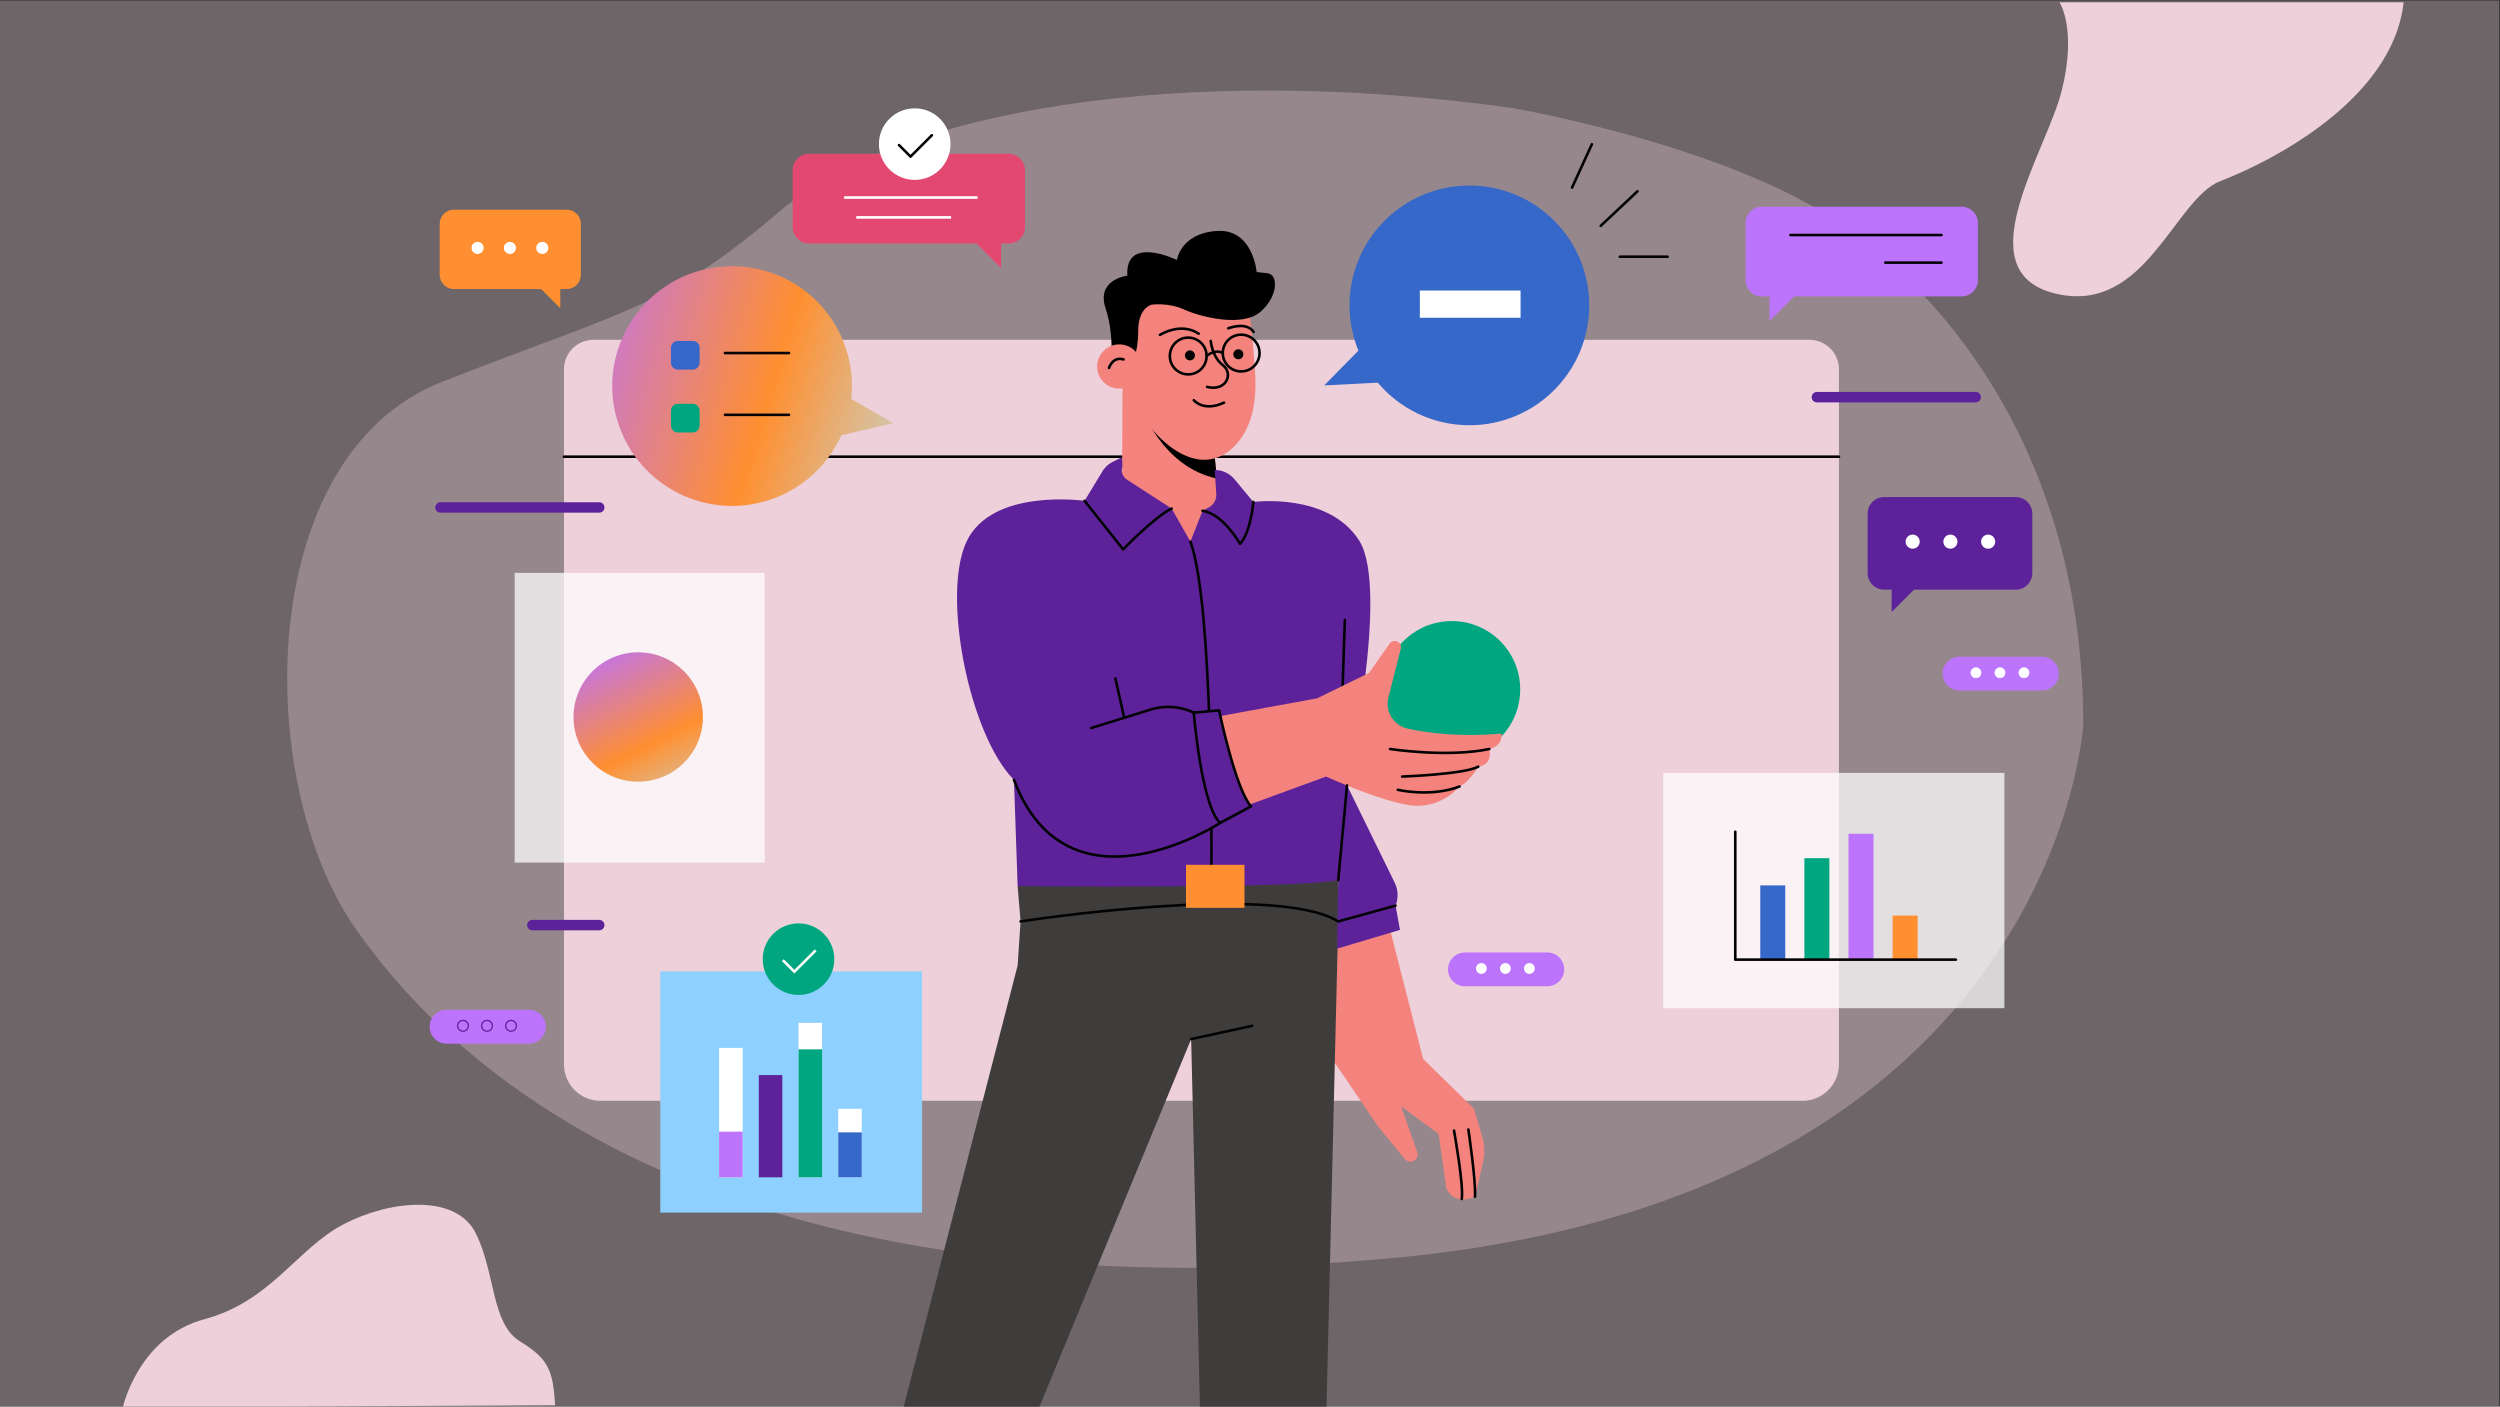 <?xml version="1.0" encoding="UTF-8" standalone="no"?>
<!-- Created with Inkscape (http://www.inkscape.org/) -->

<svg
   version="1.1"
   id="svg2"
   xml:space="preserve"
   width="2559.393"
   height="1440"
   viewBox="0 0 2559.393 1440"
   sodipodi:docname="fa5a383987f44e029c13b090df936675.ai"
   xmlns:inkscape="http://www.inkscape.org/namespaces/inkscape"
   xmlns:sodipodi="http://sodipodi.sourceforge.net/DTD/sodipodi-0.dtd"
   xmlns="http://www.w3.org/2000/svg"
   xmlns:svg="http://www.w3.org/2000/svg"><rect x="0" y="0" width="2559.393" height="1440" fill="#333333" stroke="none"/><defs
     id="defs6"><clipPath
       clipPathUnits="userSpaceOnUse"
       id="clipPath16"><path
         d="M 0,1080 H 1920 V 0 H 0 Z"
         id="path14" /></clipPath><clipPath
       clipPathUnits="userSpaceOnUse"
       id="clipPath24"><path
         d="M 0.455,1080.11 H 1920.45 V 0.114 H 0.455 Z"
         id="path22" /></clipPath><clipPath
       clipPathUnits="userSpaceOnUse"
       id="clipPath38"><path
         d="M 221.03,1010.72 H 1600.42 V 106.584 H 221.03 Z"
         id="path36" /></clipPath><clipPath
       clipPathUnits="userSpaceOnUse"
       id="clipPath78"><path
         d="m 1277.82,486.678 h 262.02 V 305.973 h -262.02 z"
         id="path76" /></clipPath><clipPath
       clipPathUnits="userSpaceOnUse"
       id="clipPath92"><path
         d="M 395.75,640.278 H 587.749 V 417.784 H 395.75 Z"
         id="path90" /></clipPath><linearGradient
       x1="0"
       y1="0"
       x2="1"
       y2="0"
       gradientUnits="userSpaceOnUse"
       gradientTransform="matrix(-298.164,91.482,91.482,298.164,719.686,735.613)"
       spreadMethod="pad"
       id="linearGradient192"><stop
         style="stop-opacity:1;stop-color:#c3dad7"
         offset="0"
         id="stop186" /><stop
         style="stop-opacity:1;stop-color:#ff8f30"
         offset="0.432"
         id="stop188" /><stop
         style="stop-opacity:1;stop-color:#bb71fd"
         offset="1"
         id="stop190" /></linearGradient><clipPath
       clipPathUnits="userSpaceOnUse"
       id="clipPath202"><path
         d="M 0,1080 H 1920 V 0 H 0 Z"
         id="path200" /></clipPath><linearGradient
       x1="0"
       y1="0"
       x2="1"
       y2="0"
       gradientUnits="userSpaceOnUse"
       gradientTransform="matrix(-71.153,138.917,138.917,71.153,531.897,449.008)"
       spreadMethod="pad"
       id="linearGradient274"><stop
         style="stop-opacity:1;stop-color:#c3dad7"
         offset="0"
         id="stop268" /><stop
         style="stop-opacity:1;stop-color:#ff8f30"
         offset="0.432"
         id="stop270" /><stop
         style="stop-opacity:1;stop-color:#bb71fd"
         offset="1"
         id="stop272" /></linearGradient><clipPath
       clipPathUnits="userSpaceOnUse"
       id="clipPath284"><path
         d="M 0,1080 H 1920 V 0 H 0 Z"
         id="path282" /></clipPath></defs><sodipodi:namedview
     id="namedview4"
     pagecolor="#ffffff"
     bordercolor="#666666"
     borderopacity="1.0"
     inkscape:pageshadow="2"
     inkscape:pageopacity="0.0"
     inkscape:pagecheckerboard="0" /><g
     id="g8"
     inkscape:groupmode="layer"
     inkscape:label="fa5a383987f44e029c13b090df936675"
     transform="matrix(1.333,0,0,-1.333,-0.607,1440)"><g
       id="g10"><g
         id="g12"
         clip-path="url(#clipPath16)"><g
           id="g18"><g
             id="g20" /><g
             id="g30"><g
               clip-path="url(#clipPath24)"
               opacity="0.32"
               id="g28"><path
                 d="m 1920.455,0.114 h -1920 v 1080 h 1920 z"
                 style="fill:#edd0d9;fill-opacity:1;fill-rule:nonzero;stroke:none"
                 id="path26" /></g></g></g><g
           id="g32"><g
             id="g34" /><g
             id="g46"><g
               clip-path="url(#clipPath38)"
               opacity="0.32"
               id="g44"><g
                 transform="translate(1435.151,891.504)"
                 id="g42"><path
                   d="m 0,0 c 0,0 165.268,-111.332 165.268,-367.961 0,0 -20.95,-362.3 -530.719,-409.474 -509.77,-47.175 -716.937,139.636 -796.079,252.855 -79.142,113.219 -78.041,363.459 66.277,420.069 144.318,56.609 172.251,56.609 260.704,132.088 88.453,75.479 306.158,113.946 562.206,78.094 0,0 195.528,-33.966 272.343,-105.671"
                   style="fill:#edd0d9;fill-opacity:1;fill-rule:nonzero;stroke:none"
                   id="path40" /></g></g></g></g><g
           id="g48"
           transform="translate(1384.751,234.82)"><path
             d="m 0,0 h -923.133 c -15.482,0 -28.033,12.55 -28.033,28.032 v 533.812 c 0,12.496 10.13,22.625 22.626,22.625 H 5.407 c 12.495,0 22.625,-10.129 22.625,-22.625 V 28.032 C 28.032,12.55 15.482,0 0,0"
             style="fill:#edd0d9;fill-opacity:1;fill-rule:nonzero;stroke:none"
             id="path50" /></g><g
           id="g52"
           transform="translate(1065.49,376.279)"><path
             d="m 0,0 27.953,-109.27 38.964,-38.118 6.323,-21.268 c 1.963,-6.602 2.175,-13.6 0.615,-20.309 l -6.09,-26.188 c 0,0 -16.094,-7.623 -22.024,6.777 l -5.929,41.506 -28.8,21.176 12.388,-34.978 c 1.086,-3.067 -0.664,-6.41 -3.802,-7.266 -2.131,-0.581 -4.405,0.145 -5.803,1.855 l -20.571,25.142 -43.2,63.529 -5.083,83.859 z"
             style="fill:#f3837c;fill-opacity:1;fill-rule:nonzero;stroke:none"
             id="path54" /></g><g
           id="g56"
           transform="translate(1167.984,550.772)"><path
             d="m 0,0 c 0,29.005 -23.513,52.518 -52.518,52.518 -29.004,0 -52.517,-23.513 -52.517,-52.518 0,-29.005 23.513,-52.518 52.517,-52.518 C -23.513,-52.518 0,-29.005 0,0"
             style="fill:#00a67f;fill-opacity:1;fill-rule:nonzero;stroke:none"
             id="path58" /></g><g
           id="g60"
           transform="translate(1412.783,729.501)"><path
             d="M 0,0 H -979.198"
             style="fill:none;stroke:#020202;stroke-width:2;stroke-linecap:round;stroke-linejoin:round;stroke-miterlimit:10;stroke-dasharray:none;stroke-opacity:1"
             id="path62" /></g><g
           id="g64"
           transform="translate(938.991,674.157)"><path
             d="m 0,0 -25.97,-32.75 -50.83,47.44 0.35,97.07 66.29,-11.24 1.99,-19.66 4.27,-42.27 z"
             style="fill:#f3837c;fill-opacity:1;fill-rule:nonzero;stroke:none"
             id="path66" /></g><g
           id="g68"
           transform="translate(935.091,712.747)"><path
             d="M 0,0 C -42.48,8.94 -58.21,55.15 -58.21,55.15 L -4.27,42.27 Z"
             style="fill:#000000;fill-opacity:1;fill-rule:nonzero;stroke:none"
             id="path70" /></g><g
           id="g72"><g
             id="g74" /><g
             id="g84"><g
               clip-path="url(#clipPath78)"
               opacity="0.73"
               id="g82"><path
                 d="m 1539.842,305.973 h -262.023 v 180.706 h 262.023 z"
                 style="fill:#ffffff;fill-opacity:1;fill-rule:nonzero;stroke:none"
                 id="path80" /></g></g></g><g
           id="g86"><g
             id="g88" /><g
             id="g98"><g
               clip-path="url(#clipPath92)"
               opacity="0.73"
               id="g96"><path
                 d="m 587.749,417.784 h -192 v 222.494 h 192 z"
                 style="fill:#ffffff;fill-opacity:1;fill-rule:nonzero;stroke:none"
                 id="path94" /></g></g></g><path
           d="M 708.596,148.985 H 507.561 v 185.223 h 201.035 z"
           style="fill:#8ed0ff;fill-opacity:1;fill-rule:nonzero;stroke:none"
           id="path100" /><g
           id="g102"
           transform="translate(1568.642,549.925)"><path
             d="m 0,0 h -63.247 c -7.173,0 -12.988,5.815 -12.988,12.988 v 0 c 0,7.173 5.815,12.988 12.988,12.988 H 0 c 7.173,0 12.988,-5.815 12.988,-12.988 v 0 C 12.988,5.815 7.173,0 0,0"
             style="fill:#bd74fd;fill-opacity:1;fill-rule:nonzero;stroke:none"
             id="path104" /></g><g
           id="g106"
           transform="translate(1522.148,563.608)"><path
             d="m 0,0 c 0,2.287 -1.854,4.141 -4.141,4.141 -2.287,0 -4.141,-1.854 -4.141,-4.141 0,-2.287 1.854,-4.141 4.141,-4.141 C -1.854,-4.141 0,-2.287 0,0"
             style="fill:#ffffff;fill-opacity:1;fill-rule:nonzero;stroke:none"
             id="path108" /></g><g
           id="g110"
           transform="translate(1540.595,563.608)"><path
             d="m 0,0 c 0,2.287 -1.854,4.141 -4.141,4.141 -2.287,0 -4.141,-1.854 -4.141,-4.141 0,-2.287 1.854,-4.141 4.141,-4.141 C -1.854,-4.141 0,-2.287 0,0"
             style="fill:#ffffff;fill-opacity:1;fill-rule:nonzero;stroke:none"
             id="path112" /></g><g
           id="g114"
           transform="translate(1559.042,563.608)"><path
             d="m 0,0 c 0,2.287 -1.854,4.141 -4.141,4.141 -2.287,0 -4.141,-1.854 -4.141,-4.141 0,-2.287 1.854,-4.141 4.141,-4.141 C -1.854,-4.141 0,-2.287 0,0"
             style="fill:#ffffff;fill-opacity:1;fill-rule:nonzero;stroke:none"
             id="path116" /></g><g
           id="g118"
           transform="translate(1188.784,322.784)"><path
             d="m 0,0 h -63.247 c -7.173,0 -12.988,5.815 -12.988,12.988 0,7.173 5.815,12.988 12.988,12.988 H 0 c 7.173,0 12.988,-5.815 12.988,-12.988 C 12.988,5.815 7.173,0 0,0"
             style="fill:#bd74fd;fill-opacity:1;fill-rule:nonzero;stroke:none"
             id="path120" /></g><g
           id="g122"
           transform="translate(1142.289,336.467)"><path
             d="m 0,0 c 0,2.287 -1.854,4.141 -4.141,4.141 -2.287,0 -4.141,-1.854 -4.141,-4.141 0,-2.287 1.854,-4.141 4.141,-4.141 C -1.854,-4.141 0,-2.287 0,0"
             style="fill:#ffffff;fill-opacity:1;fill-rule:nonzero;stroke:none"
             id="path124" /></g><g
           id="g126"
           transform="translate(1160.736,336.467)"><path
             d="m 0,0 c 0,2.287 -1.854,4.141 -4.141,4.141 -2.287,0 -4.141,-1.854 -4.141,-4.141 0,-2.287 1.854,-4.141 4.141,-4.141 C -1.854,-4.141 0,-2.287 0,0"
             style="fill:#ffffff;fill-opacity:1;fill-rule:nonzero;stroke:none"
             id="path128" /></g><g
           id="g130"
           transform="translate(1179.184,336.467)"><path
             d="m 0,0 c 0,2.287 -1.854,4.141 -4.141,4.141 -2.287,0 -4.141,-1.854 -4.141,-4.141 0,-2.287 1.854,-4.141 4.141,-4.141 C -1.854,-4.141 0,-2.287 0,0"
             style="fill:#ffffff;fill-opacity:1;fill-rule:nonzero;stroke:none"
             id="path132" /></g><g
           id="g134"
           transform="translate(406.667,278.738)"><path
             d="m 0,0 h -63.247 c -7.173,0 -12.988,5.815 -12.988,12.988 v 0 c 0,7.173 5.815,12.988 12.988,12.988 H 0 c 7.173,0 12.988,-5.815 12.988,-12.988 v 0 C 12.988,5.815 7.173,0 0,0"
             style="fill:#bd74fd;fill-opacity:1;fill-rule:nonzero;stroke:none"
             id="path136" /></g><g
           id="g138"
           transform="translate(360.173,292.42)"><path
             d="m 0,0 c 0,2.287 -1.854,4.141 -4.141,4.141 -2.287,0 -4.141,-1.854 -4.141,-4.141 0,-2.287 1.854,-4.141 4.141,-4.141 C -1.854,-4.141 0,-2.287 0,0 Z"
             style="fill:none;stroke:#5d229a;stroke-width:1;stroke-linecap:butt;stroke-linejoin:miter;stroke-miterlimit:10;stroke-dasharray:none;stroke-opacity:1"
             id="path140" /></g><g
           id="g142"
           transform="translate(378.62,292.42)"><path
             d="m 0,0 c 0,2.287 -1.854,4.141 -4.141,4.141 -2.287,0 -4.141,-1.854 -4.141,-4.141 0,-2.287 1.854,-4.141 4.141,-4.141 C -1.854,-4.141 0,-2.287 0,0 Z"
             style="fill:none;stroke:#5d229a;stroke-width:1;stroke-linecap:butt;stroke-linejoin:miter;stroke-miterlimit:10;stroke-dasharray:none;stroke-opacity:1"
             id="path144" /></g><g
           id="g146"
           transform="translate(397.067,292.42)"><path
             d="m 0,0 c 0,2.287 -1.854,4.141 -4.141,4.141 -2.287,0 -4.141,-1.854 -4.141,-4.141 0,-2.287 1.854,-4.141 4.141,-4.141 C -1.854,-4.141 0,-2.287 0,0 Z"
             style="fill:none;stroke:#5d229a;stroke-width:1;stroke-linecap:butt;stroke-linejoin:miter;stroke-miterlimit:10;stroke-dasharray:none;stroke-opacity:1"
             id="path148" /></g><g
           id="g150"
           transform="translate(641.208,343.62)"><path
             d="M 0,0 C 0,15.178 -12.304,27.482 -27.482,27.482 -42.66,27.482 -54.965,15.178 -54.965,0 c 0,-15.178 12.305,-27.482 27.483,-27.482 C -12.304,-27.482 0,-15.178 0,0"
             style="fill:#00a67f;fill-opacity:1;fill-rule:nonzero;stroke:none"
             id="path152" /></g><g
           id="g154"
           transform="translate(601.679,342.867)"><path
             d="M 0,0 8.847,-8.847 25.224,7.529"
             style="fill:none;stroke:#ffffff;stroke-width:2;stroke-linecap:butt;stroke-linejoin:miter;stroke-miterlimit:10;stroke-dasharray:none;stroke-opacity:1"
             id="path156" /></g><g
           id="g158"
           transform="translate(338.715,690.537)"><path
             d="M 0,0 H 121.976"
             style="fill:none;stroke:#5d229a;stroke-width:8;stroke-linecap:round;stroke-linejoin:round;stroke-miterlimit:10;stroke-dasharray:none;stroke-opacity:1"
             id="path160" /></g><g
           id="g162"
           transform="translate(409.303,369.784)"><path
             d="M 0,0 H 51.388"
             style="fill:none;stroke:#5d229a;stroke-width:8;stroke-linecap:round;stroke-linejoin:round;stroke-miterlimit:10;stroke-dasharray:none;stroke-opacity:1"
             id="path164" /></g><g
           id="g166"
           transform="translate(1395.842,775.242)"><path
             d="M 0,0 H 121.976"
             style="fill:none;stroke:#5d229a;stroke-width:8;stroke-linecap:round;stroke-linejoin:round;stroke-miterlimit:10;stroke-dasharray:none;stroke-opacity:1"
             id="path168" /></g><g
           id="g170"
           transform="translate(1128.96,937.784)"><path
             d="m 0,0 c -50.836,0 -92.047,-41.211 -92.047,-92.047 0,-12.301 2.419,-24.035 6.797,-34.761 l -26.22,-26.698 41.11,2.119 c 16.884,-20 42.136,-32.707 70.36,-32.707 50.836,0 92.047,41.211 92.047,92.047 C 92.047,-41.211 50.836,0 0,0"
             style="fill:#3568c9;fill-opacity:1;fill-rule:nonzero;stroke:none"
             id="path172" /></g></g></g><g
       id="g174"><g
         id="g176"><g
           id="g182"><g
             id="g184"><path
               d="m 537.44,872.286 c -48.883,-13.957 -77.196,-64.899 -63.239,-113.78 v 0 c 13.957,-48.884 64.898,-77.196 113.781,-63.24 v 0 c 27.139,7.749 47.932,26.9 58.677,50.767 v 0 l 40.112,9.25 -32.543,18.473 c 1.265,11.516 0.37,23.463 -3.007,35.292 v 0 c -11.546,40.438 -48.401,66.8 -88.465,66.799 v 0 c -8.365,-10e-4 -16.873,-1.15 -25.316,-3.561"
               style="fill:url(#linearGradient192);stroke:none"
               id="path194" /></g></g></g></g><g
       id="g196"><g
         id="g198"
         clip-path="url(#clipPath202)"><path
           d="m 1168.266,836.231 h -77.365 v 20.894 h 77.365 z"
           style="fill:#ffffff;fill-opacity:1;fill-rule:nonzero;stroke:none"
           id="path204" /><g
           id="g206"
           transform="translate(1207.795,936.183)"><path
             d="M 0,0 15.247,33.318"
             style="fill:none;stroke:#020202;stroke-width:2;stroke-linecap:round;stroke-linejoin:round;stroke-miterlimit:10;stroke-dasharray:none;stroke-opacity:1"
             id="path208" /></g><g
           id="g210"
           transform="translate(1229.819,906.819)"><path
             d="M 0,0 28.235,26.541"
             style="fill:none;stroke:#020202;stroke-width:2;stroke-linecap:round;stroke-linejoin:round;stroke-miterlimit:10;stroke-dasharray:none;stroke-opacity:1"
             id="path212" /></g><g
           id="g214"
           transform="translate(1244.501,883.101)"><path
             d="M 0,0 H 36.706"
             style="fill:none;stroke:#020202;stroke-width:2;stroke-linecap:round;stroke-linejoin:round;stroke-miterlimit:10;stroke-dasharray:none;stroke-opacity:1"
             id="path216" /></g><g
           id="g218"
           transform="translate(1506.965,921.501)"><path
             d="m 0,0 h -153.352 c -6.929,0 -12.547,-5.618 -12.547,-12.548 v -43.799 c 0,-6.929 5.618,-12.547 12.547,-12.547 h 5.806 v -18.918 l 18.917,18.918 H 0 c 6.93,0 12.547,5.618 12.547,12.547 v 43.799 C 12.547,-5.618 6.93,0 0,0"
             style="fill:#bd74fd;fill-opacity:1;fill-rule:nonzero;stroke:none"
             id="path220" /></g><g
           id="g222"
           transform="translate(621.755,962.16)"><path
             d="m 0,0 h 153.352 c 6.929,0 12.547,-5.618 12.547,-12.548 v -43.799 c 0,-6.929 -5.618,-12.547 -12.547,-12.547 h -5.806 v -18.918 l -18.917,18.918 H 0 c -6.93,0 -12.547,5.618 -12.547,12.547 v 43.799 C -12.547,-5.618 -6.93,0 0,0"
             style="fill:#e34970;fill-opacity:1;fill-rule:nonzero;stroke:none"
             id="path224" /></g><g
           id="g226"
           transform="translate(648.737,928.56)"><path
             d="M 0,0 H 102.494"
             style="fill:none;stroke:#ffffff;stroke-width:2;stroke-linecap:butt;stroke-linejoin:miter;stroke-miterlimit:10;stroke-dasharray:none;stroke-opacity:1"
             id="path228" /></g><g
           id="g230"
           transform="translate(658.055,913.313)"><path
             d="M 0,0 H 72.847"
             style="fill:none;stroke:#ffffff;stroke-width:2;stroke-linecap:butt;stroke-linejoin:miter;stroke-miterlimit:10;stroke-dasharray:none;stroke-opacity:1"
             id="path232" /></g><path
           d="m 1371.56,343.243 h -19.2 v 57.035 h 19.2 z"
           style="fill:#3568c9;fill-opacity:1;fill-rule:nonzero;stroke:none"
           id="path234" /><path
           d="m 1405.442,343.243 h -19.2 v 77.927 h 19.2 z"
           style="fill:#00a67f;fill-opacity:1;fill-rule:nonzero;stroke:none"
           id="path236" /><path
           d="m 1439.324,343.243 h -19.2 v 96.688 h 19.2 z"
           style="fill:#bd74fd;fill-opacity:1;fill-rule:nonzero;stroke:none"
           id="path238" /><path
           d="m 1473.206,343.243 h -19.2 v 33.849 h 19.2 z"
           style="fill:#ff8f30;fill-opacity:1;fill-rule:nonzero;stroke:none"
           id="path240" /><path
           d="m 570.808,176.091 h -18.071 v 99.388 h 18.071 z"
           style="fill:#ffffff;fill-opacity:1;fill-rule:nonzero;stroke:none"
           id="path242" /><path
           d="m 570.808,176.091 h -18.071 v 35.073 h 18.071 z"
           style="fill:#bd74fd;fill-opacity:1;fill-rule:nonzero;stroke:none"
           id="path244" /><path
           d="m 601.302,176.091 h -18.071 v 78.507 h 18.071 z"
           style="fill:#5d229a;fill-opacity:1;fill-rule:nonzero;stroke:none"
           id="path246" /><path
           d="m 631.796,176.091 h -18.071 v 118.603 h 18.071 z"
           style="fill:#ffffff;fill-opacity:1;fill-rule:nonzero;stroke:none"
           id="path248" /><path
           d="m 631.796,176.091 h -18.071 v 98.27 h 18.071 z"
           style="fill:#00a67f;fill-opacity:1;fill-rule:nonzero;stroke:none"
           id="path250" /><path
           d="m 662.29,176.091 h -18.071 v 52.604 h 18.071 z"
           style="fill:#ffffff;fill-opacity:1;fill-rule:nonzero;stroke:none"
           id="path252" /><path
           d="m 662.29,176.091 h -18.071 v 34.518 h 18.071 z"
           style="fill:#3568c9;fill-opacity:1;fill-rule:nonzero;stroke:none"
           id="path254" /></g></g><g
       id="g256"><g
         id="g258"><g
           id="g264"><g
             id="g266"><path
               d="m 440.926,529.596 c 0,-27.445 22.249,-49.694 49.695,-49.694 v 0 c 27.444,0 49.693,22.249 49.693,49.694 v 0 c 0,27.446 -22.249,49.693 -49.693,49.693 v 0 c -27.446,0 -49.695,-22.247 -49.695,-49.693"
               style="fill:url(#linearGradient274);stroke:none"
               id="path276" /></g></g></g></g><g
       id="g278"><g
         id="g280"
         clip-path="url(#clipPath284)"><g
           id="g286"
           transform="translate(435.619,919.242)"><path
             d="m 0,0 h -86.515 c -6.05,0 -10.954,-4.904 -10.954,-10.954 v -39.08 c 0,-6.049 4.904,-10.954 10.954,-10.954 H -19.54 L -4.857,-75.67 v 14.682 H 0 c 6.05,0 10.954,4.905 10.954,10.954 v 39.08 C 10.954,-4.904 6.05,0 0,0"
             style="fill:#ff8f30;fill-opacity:1;fill-rule:nonzero;stroke:none"
             id="path288" /></g><g
           id="g290"
           transform="translate(1447.586,698.537)"><path
             d="m 0,0 h 100.934 c 7.058,0 12.78,-5.722 12.78,-12.78 v -45.593 c 0,-7.058 -5.722,-12.779 -12.78,-12.779 H 22.797 l -17.13,-17.13 v 17.13 H 0 c -7.058,0 -12.78,5.721 -12.78,12.779 V -12.78 C -12.78,-5.722 -7.058,0 0,0"
             style="fill:#5d229a;fill-opacity:1;fill-rule:nonzero;stroke:none"
             id="path292" /></g><g
           id="g294"
           transform="translate(94.762,-0.662)"><path
             d="m 0,0 c 0,0 11.859,54.212 62.682,67.765 50.824,13.552 71.153,54.211 106.729,72.846 35.577,18.636 86.4,23.718 101.647,-6.776 15.247,-30.494 11.859,-69.459 33.883,-83.012 C 326.964,37.271 330.352,28.8 332.046,1.694 Z"
             style="fill:#edd0d9;fill-opacity:1;fill-rule:nonzero;stroke:none"
             id="path296" /></g><g
           id="g298"
           transform="translate(1582.195,1078.489)"><path
             d="m 0,0 c 0,0 13.553,-20.329 1.694,-67.765 -11.859,-47.435 -74.541,-138.917 -5.082,-155.858 69.458,-16.941 91.482,72.847 127.058,86.4 C 159.247,-123.67 255.811,-76.235 264.282,0 Z"
             style="fill:#edd0d9;fill-opacity:1;fill-rule:nonzero;stroke:none"
             id="path300" /></g><g
           id="g302"
           transform="translate(862.545,785.918)"><path
             d="m 0,0 c 0,0 23.779,-52.716 57.728,-58.373 7.115,-1.185 14.431,0.228 20.583,3.994 10.202,6.246 24.748,21.446 23.812,57.164 0,0 -2.785,54.775 -8.356,66.844 -5.179,11.223 -44.075,26.46 -77.87,4.654 C 10.926,71.076 7.214,66.248 5.412,60.613 1.669,48.907 -3.87,25.798 0,0"
             style="fill:#f3837c;fill-opacity:1;fill-rule:nonzero;stroke:none"
             id="path304" /></g><g
           id="g306"
           transform="translate(917.321,772.921)"><path
             d="M 0,0 C 0,0 7.427,-9.284 23.21,-1.857"
             style="fill:none;stroke:#020202;stroke-width:2;stroke-linecap:round;stroke-linejoin:round;stroke-miterlimit:10;stroke-dasharray:none;stroke-opacity:1"
             id="path308" /></g><g
           id="g310"
           transform="translate(930.318,818.412)"><path
             d="m 0,0 c 0,0 0.928,-12.069 9.284,-18.568 8.355,-6.499 2.785,-20.424 -12.069,-16.711"
             style="fill:none;stroke:#020202;stroke-width:2;stroke-linecap:round;stroke-linejoin:round;stroke-miterlimit:10;stroke-dasharray:none;stroke-opacity:1"
             id="path312" /></g><g
           id="g314"
           transform="translate(943.756,828.098)"><path
             d="M 0,0 C 0,0 13.926,5.57 19.496,-2.785"
             style="fill:none;stroke:#020202;stroke-width:2;stroke-linecap:round;stroke-linejoin:round;stroke-miterlimit:10;stroke-dasharray:none;stroke-opacity:1"
             id="path316" /></g><g
           id="g318"
           transform="translate(891.326,823.054)"><path
             d="M 0,0 C 0,0 15.783,10.212 29.708,0.928"
             style="fill:none;stroke:#020202;stroke-width:2;stroke-linecap:round;stroke-linejoin:round;stroke-miterlimit:10;stroke-dasharray:none;stroke-opacity:1"
             id="path320" /></g><g
           id="g322"
           transform="translate(865.17,799.705)"><path
             d="m 0,0 v 0 c 3.212,0.714 5.777,3.108 6.719,6.26 1.278,4.276 2.725,11.062 2.725,19.874 0,15.782 7.428,19.496 10.213,20.424 0,0 12.997,1.857 25.066,-3.713 12.069,-5.571 44.563,-13.926 58.489,-1.857 13.926,12.069 13.926,28.78 5.57,29.708 l -8.355,0.929 c 0,0 -2.786,33.422 -30.637,31.565 -27.852,-1.857 -30.637,-22.281 -30.637,-22.281 0,0 -39.921,19.496 -38.064,-12.069 0,0 -24.138,-2.786 -16.711,-25.067 4.17,-12.509 4.828,-25.604 4.603,-34.684 C -11.165,3.192 -5.758,-1.28 0,0"
             style="fill:#000000;fill-opacity:1;fill-rule:nonzero;stroke:none"
             id="path324" /></g><g
           id="g326"
           transform="translate(875.45,805.984)"><path
             d="m 0,0 c -3.964,8.499 -14.068,12.176 -22.567,8.212 -8.499,-3.964 -12.176,-14.068 -8.211,-22.567 3.964,-8.499 14.067,-12.176 22.566,-8.212 C 0.288,-18.603 3.964,-8.499 0,0"
             style="fill:#f3837c;fill-opacity:1;fill-rule:nonzero;stroke:none"
             id="path328" /></g><g
           id="g330"
           transform="translate(852.172,797.712)"><path
             d="M 0,0 C 0,0 2.867,9.091 11.18,6.506"
             style="fill:none;stroke:#020202;stroke-width:2;stroke-linecap:round;stroke-linejoin:round;stroke-miterlimit:10;stroke-dasharray:none;stroke-opacity:1"
             id="path332" /></g><g
           id="g334"
           transform="translate(955.372,807.995)"><path
             d="M 0,0 C 0.099,2.124 -1.543,3.925 -3.666,4.024 -5.79,4.123 -7.592,2.481 -7.69,0.358 -7.789,-1.766 -6.148,-3.568 -4.024,-3.666 -1.9,-3.765 -0.099,-2.124 0,0"
             style="fill:#020202;fill-opacity:1;fill-rule:nonzero;stroke:none"
             id="path336" /></g><g
           id="g338"
           transform="translate(918.173,807.144)"><path
             d="M 0,0 C 0.099,2.124 -1.543,3.925 -3.666,4.024 -5.79,4.123 -7.592,2.482 -7.69,0.358 -7.789,-1.766 -6.148,-3.568 -4.024,-3.666 -1.9,-3.765 -0.099,-2.124 0,0"
             style="fill:#020202;fill-opacity:1;fill-rule:nonzero;stroke:none"
             id="path340" /></g><g
           id="g342"
           transform="translate(784.267,372.608)"><path
             d="M 0,0 -2.259,-33.882 -90.353,-374.964 H 13.553 l 117.458,284.611 6.777,-284.611 h 97.129 L 243.952,0 v 31.623 c 0,0 -90.352,27.106 -246.211,-4.517 z"
             style="fill:#3f3d3c;fill-opacity:1;fill-rule:nonzero;stroke:none"
             id="path344" /></g><g
           id="g346"
           transform="translate(962.149,292.42)"><path
             d="M 0,0 -46.871,-10.165"
             style="fill:none;stroke:#020202;stroke-width:2;stroke-linecap:round;stroke-linejoin:round;stroke-miterlimit:10;stroke-dasharray:none;stroke-opacity:1"
             id="path348" /></g><g
           id="g350"
           transform="translate(784.267,372.608)"><path
             d="M 0,0 C 0,0 194.823,30.212 243.952,0"
             style="fill:none;stroke:#020202;stroke-width:2;stroke-linecap:round;stroke-linejoin:round;stroke-miterlimit:10;stroke-dasharray:none;stroke-opacity:1"
             id="path352" /></g><g
           id="g354"
           transform="translate(862.196,729.125)"><path
             d="m 0,0 -6.111,-3.038 c -3.74,-1.637 -6.884,-4.389 -8.999,-7.88 L -28.8,-33.506 c 0,0 -71.153,10.165 -90.635,-31.341 -19.482,-41.506 2.541,-149.082 36.423,-182.964 l 2.824,-81.6 c 0,0 207.247,-2.259 246.211,4.518 l -0.847,-52.518 48.282,14.4 -3.388,18.635 0.247,0.679 c 2.007,5.52 1.682,11.619 -0.902,16.894 l -36.615,74.756 c 0,0 33.035,150.777 9.317,188.047 C 158.4,-26.729 100.8,-34.353 100.8,-34.353 l -14.389,17.387 c -3.763,4.546 -9.357,7.178 -15.258,7.178 v 0 l 1.23,-18.455 c 0.283,-4.238 -1.936,-8.249 -5.675,-10.262 l -4.873,-2.624 -9.317,-23.718 -14.4,25.412 -33.737,21.788 c -4.091,2.642 -5.457,6.223 -4.005,10.871 z"
             style="fill:#5d229a;fill-opacity:1;fill-rule:nonzero;stroke:none"
             id="path356" /></g><g
           id="g358"
           transform="translate(930.808,416.09)"><path
             d="M 0,0 C 0,0 1.694,199.905 -16.094,248.188"
             style="fill:none;stroke:#020202;stroke-width:2;stroke-linecap:round;stroke-linejoin:round;stroke-miterlimit:10;stroke-dasharray:none;stroke-opacity:1"
             id="path360" /></g><g
           id="g362"
           transform="translate(833.396,695.619)"><path
             d="m 0,0 29.647,-37.271 c 0,0 24.565,25.412 37.27,31.342"
             style="fill:none;stroke:#020202;stroke-width:2;stroke-linecap:round;stroke-linejoin:round;stroke-miterlimit:10;stroke-dasharray:none;stroke-opacity:1"
             id="path364" /></g><g
           id="g366"
           transform="translate(962.996,694.772)"><path
             d="m 0,0 c 0,0 -1.694,-22.871 -10.165,-32.188 0,0 -12.706,22.87 -28.8,25.412"
             style="fill:none;stroke:#020202;stroke-width:2;stroke-linecap:round;stroke-linejoin:round;stroke-miterlimit:10;stroke-dasharray:none;stroke-opacity:1"
             id="path368" /></g><g
           id="g370"
           transform="translate(857.114,559.243)"><path
             d="M 0,0 6.776,-30.494"
             style="fill:none;stroke:#020202;stroke-width:2;stroke-linecap:round;stroke-linejoin:round;stroke-miterlimit:10;stroke-dasharray:none;stroke-opacity:1"
             id="path372" /></g><g
           id="g374"
           transform="translate(1033.302,604.137)"><path
             d="M 0,0 -2.541,-76.235"
             style="fill:none;stroke:#020202;stroke-width:2;stroke-linecap:round;stroke-linejoin:round;stroke-miterlimit:10;stroke-dasharray:none;stroke-opacity:1"
             id="path376" /></g><g
           id="g378"
           transform="translate(929.113,528.749)"><path
             d="m 0,0 83.012,15.247 39.811,19.482 15.736,22.48 c 1.218,1.74 3.433,2.472 5.447,1.8 2.384,-0.794 3.751,-3.294 3.134,-5.73 l -9.468,-37.344 c -2.741,-10.814 4.041,-21.733 14.949,-24.071 15.764,-3.379 40.432,-6.536 71.849,-3.723 0,0 1.694,-9.317 -9.317,-11.859 0,0 3.388,-11.858 -8.471,-13.553 0,0 -6.776,-11.858 -14.4,-15.247 0,0 -14.4,-17.788 -38.118,-14.4 -23.717,3.389 -64.376,22.024 -64.376,22.024 L 20.329,-70.306 Z"
             style="fill:#f3837c;fill-opacity:1;fill-rule:nonzero;stroke:none"
             id="path380" /></g><g
           id="g382"
           transform="translate(1068.031,505.031)"><path
             d="M 0,0 C 0,0 44.047,-6.776 76.235,0"
             style="fill:none;stroke:#020202;stroke-width:2;stroke-linecap:round;stroke-linejoin:round;stroke-miterlimit:10;stroke-dasharray:none;stroke-opacity:1"
             id="path384" /></g><g
           id="g386"
           transform="translate(1077.348,483.855)"><path
             d="M 0,0 C 0,0 47.435,1.694 58.447,7.624"
             style="fill:none;stroke:#020202;stroke-width:2;stroke-linecap:round;stroke-linejoin:round;stroke-miterlimit:10;stroke-dasharray:none;stroke-opacity:1"
             id="path388" /></g><g
           id="g390"
           transform="translate(1073.96,473.69)"><path
             d="M 0,0 C 0,0 25.412,-5.929 47.435,2.541"
             style="fill:none;stroke:#020202;stroke-width:2;stroke-linecap:round;stroke-linejoin:round;stroke-miterlimit:10;stroke-dasharray:none;stroke-opacity:1"
             id="path392" /></g><g
           id="g394"
           transform="translate(1072.266,384.749)"><path
             d="M 0,0 -44.047,-12.141"
             style="fill:none;stroke:#020202;stroke-width:2;stroke-linecap:round;stroke-linejoin:round;stroke-miterlimit:10;stroke-dasharray:none;stroke-opacity:1"
             id="path396" /></g><g
           id="g398"
           transform="translate(1117.16,211.95)"><path
             d="M 0,0 C 0,0 7.623,-42.353 5.929,-52.518"
             style="fill:none;stroke:#020202;stroke-width:2;stroke-linecap:round;stroke-linejoin:round;stroke-miterlimit:10;stroke-dasharray:none;stroke-opacity:1"
             id="path400" /></g><g
           id="g402"
           transform="translate(1128.172,212.797)"><path
             d="M 0,0 C 0,0 5.929,-39.812 5.082,-51.67"
             style="fill:none;stroke:#020202;stroke-width:2;stroke-linecap:round;stroke-linejoin:round;stroke-miterlimit:10;stroke-dasharray:none;stroke-opacity:1"
             id="path404" /></g><g
           id="g406"
           transform="translate(1034.996,477.078)"><path
             d="M 0,0 -6.776,-72.847"
             style="fill:none;stroke:#020202;stroke-width:2;stroke-linecap:round;stroke-linejoin:round;stroke-miterlimit:10;stroke-dasharray:none;stroke-opacity:1"
             id="path408" /></g><g
           id="g410"
           transform="translate(838.478,521.125)"><path
             d="m 0,0 45.676,14.197 c 10.936,3.399 22.751,2.564 33.1,-2.338 l 19.483,1.694 c 0,0 12.705,-60.988 24.564,-73.694 L 99.106,-72.847 c 0,0 -116.894,-76.235 -158.4,33.035 z"
             style="fill:#5d229a;fill-opacity:1;fill-rule:nonzero;stroke:none"
             id="path412" /></g><g
           id="g414"
           transform="translate(838.478,521.125)"><path
             d="m 0,0 45.676,14.197 c 10.936,3.399 22.751,2.564 33.1,-2.338 l 19.483,1.694 c 0,0 12.705,-60.988 24.564,-73.694 L 99.106,-72.847 c 0,0 -116.894,-76.235 -158.4,33.035"
             style="fill:none;stroke:#020202;stroke-width:2;stroke-linecap:round;stroke-linejoin:round;stroke-miterlimit:10;stroke-dasharray:none;stroke-opacity:1"
             id="path416" /></g><g
           id="g418"
           transform="translate(917.255,532.984)"><path
             d="M 0,0 C 0,0 5.929,-72 20.329,-84.706"
             style="fill:none;stroke:#020202;stroke-width:2;stroke-linecap:round;stroke-linejoin:round;stroke-miterlimit:10;stroke-dasharray:none;stroke-opacity:1"
             id="path420" /></g><path
           d="m 956.219,383.055 h -44.894 v 33.035 h 44.894 z"
           style="fill:#ff8f30;fill-opacity:1;fill-rule:nonzero;stroke:none"
           id="path422" /><g
           id="g424"
           transform="translate(1375.513,899.76)"><path
             d="M 0,0 H 116.047"
             style="fill:none;stroke:#020202;stroke-width:2;stroke-linecap:round;stroke-linejoin:round;stroke-miterlimit:10;stroke-dasharray:none;stroke-opacity:1"
             id="path426" /></g><g
           id="g428"
           transform="translate(1448.36,878.583)"><path
             d="M 0,0 H 43.2"
             style="fill:none;stroke:#020202;stroke-width:2;stroke-linecap:round;stroke-linejoin:round;stroke-miterlimit:10;stroke-dasharray:none;stroke-opacity:1"
             id="path430" /></g><g
           id="g432"
           transform="translate(1521.953,664.278)"><path
             d="m 0,0 c 0,-2.993 2.426,-5.419 5.418,-5.419 2.993,0 5.419,2.426 5.419,5.419 0,2.993 -2.426,5.419 -5.419,5.419 C 2.426,5.419 0,2.993 0,0"
             style="fill:#ffffff;fill-opacity:1;fill-rule:nonzero;stroke:none"
             id="path434" /></g><g
           id="g436"
           transform="translate(1492.964,664.278)"><path
             d="m 0,0 c 0,-2.993 2.426,-5.419 5.419,-5.419 2.992,0 5.418,2.426 5.418,5.419 0,2.993 -2.426,5.419 -5.418,5.419 C 2.426,5.419 0,2.993 0,0"
             style="fill:#ffffff;fill-opacity:1;fill-rule:nonzero;stroke:none"
             id="path438" /></g><g
           id="g440"
           transform="translate(1463.976,664.278)"><path
             d="m 0,0 c 0,-2.993 2.426,-5.419 5.418,-5.419 2.993,0 5.419,2.426 5.419,5.419 0,2.993 -2.426,5.419 -5.419,5.419 C 2.426,5.419 0,2.993 0,0"
             style="fill:#ffffff;fill-opacity:1;fill-rule:nonzero;stroke:none"
             id="path442" /></g><g
           id="g444"
           transform="translate(927.137,806.866)"><path
             d="m 0,0 c 0,7.797 -6.321,14.118 -14.118,14.118 -7.797,0 -14.117,-6.321 -14.117,-14.118 0,-7.797 6.32,-14.118 14.117,-14.118 C -6.321,-14.118 0,-7.797 0,0 Z"
             style="fill:none;stroke:#020202;stroke-width:2;stroke-linecap:round;stroke-linejoin:round;stroke-miterlimit:10;stroke-dasharray:none;stroke-opacity:1"
             id="path446" /></g><g
           id="g448"
           transform="translate(967.796,809.125)"><path
             d="m 0,0 c 0,7.797 -6.321,14.118 -14.118,14.118 -7.797,0 -14.117,-6.321 -14.117,-14.118 0,-7.797 6.32,-14.118 14.117,-14.118 C -6.321,-14.118 0,-7.797 0,0 Z"
             style="fill:none;stroke:#020202;stroke-width:2;stroke-linecap:round;stroke-linejoin:round;stroke-miterlimit:10;stroke-dasharray:none;stroke-opacity:1"
             id="path450" /></g><g
           id="g452"
           transform="translate(927.137,806.866)"><path
             d="M 0,0 C 0,0 6.212,5.647 12.424,2.259"
             style="fill:none;stroke:#020202;stroke-width:2;stroke-linecap:round;stroke-linejoin:round;stroke-miterlimit:10;stroke-dasharray:none;stroke-opacity:1"
             id="path454" /></g><g
           id="g456"
           transform="translate(730.432,969.595)"><path
             d="M 0,0 C 0,15.178 -12.304,27.482 -27.482,27.482 -42.66,27.482 -54.965,15.178 -54.965,0 c 0,-15.178 12.305,-27.482 27.483,-27.482 C -12.304,-27.482 0,-15.178 0,0"
             style="fill:#ffffff;fill-opacity:1;fill-rule:nonzero;stroke:none"
             id="path458" /></g><g
           id="g460"
           transform="translate(690.902,968.842)"><path
             d="M 0,0 8.847,-8.847 25.223,7.529"
             style="fill:none;stroke:#020202;stroke-width:2;stroke-linecap:round;stroke-linejoin:round;stroke-miterlimit:10;stroke-dasharray:none;stroke-opacity:1"
             id="path462" /></g><g
           id="g464"
           transform="translate(371.877,889.878)"><path
             d="m 0,0 c 0,-2.565 -2.079,-4.644 -4.645,-4.644 -2.565,0 -4.644,2.079 -4.644,4.644 0,2.565 2.079,4.645 4.644,4.645 C -2.079,4.645 0,2.565 0,0"
             style="fill:#ffffff;fill-opacity:1;fill-rule:nonzero;stroke:none"
             id="path466" /></g><g
           id="g468"
           transform="translate(396.724,889.878)"><path
             d="m 0,0 c 0,-2.565 -2.079,-4.644 -4.644,-4.644 -2.566,0 -4.645,2.079 -4.645,4.644 0,2.565 2.079,4.645 4.645,4.645 C -2.079,4.645 0,2.565 0,0"
             style="fill:#ffffff;fill-opacity:1;fill-rule:nonzero;stroke:none"
             id="path470" /></g><g
           id="g472"
           transform="translate(421.571,889.878)"><path
             d="m 0,0 c 0,-2.565 -2.079,-4.644 -4.645,-4.644 -2.565,0 -4.644,2.079 -4.644,4.644 0,2.565 2.079,4.645 4.644,4.645 C -2.079,4.645 0,2.565 0,0"
             style="fill:#ffffff;fill-opacity:1;fill-rule:nonzero;stroke:none"
             id="path474" /></g><g
           id="g476"
           transform="translate(1333.16,441.502)"><path
             d="M 0,0 V -98.259 H 169.411"
             style="fill:none;stroke:#020202;stroke-width:2;stroke-linecap:round;stroke-linejoin:round;stroke-miterlimit:10;stroke-dasharray:none;stroke-opacity:1"
             id="path478" /></g><g
           id="g480"
           transform="translate(532.464,818.442)"><path
             d="m 0,0 h -11.406 c -2.932,0 -5.308,-2.377 -5.308,-5.309 v -11.405 c 0,-2.933 2.376,-5.309 5.308,-5.309 H 0 c 2.932,0 5.309,2.376 5.309,5.309 V -5.309 C 5.309,-2.377 2.932,0 0,0"
             style="fill:#3568c9;fill-opacity:1;fill-rule:nonzero;stroke:none"
             id="path482" /></g><g
           id="g484"
           transform="translate(532.464,770.16)"><path
             d="m 0,0 h -11.406 c -2.932,0 -5.308,-2.377 -5.308,-5.309 v -11.405 c 0,-2.933 2.376,-5.309 5.308,-5.309 H 0 c 2.932,0 5.309,2.376 5.309,5.309 V -5.309 C 5.309,-2.377 2.932,0 0,0"
             style="fill:#00a67f;fill-opacity:1;fill-rule:nonzero;stroke:none"
             id="path486" /></g><g
           id="g488"
           transform="translate(557.255,809.125)"><path
             d="M 0,0 H 49.129"
             style="fill:none;stroke:#020202;stroke-width:2;stroke-linecap:round;stroke-linejoin:round;stroke-miterlimit:10;stroke-dasharray:none;stroke-opacity:1"
             id="path490" /></g><g
           id="g492"
           transform="translate(557.255,761.69)"><path
             d="M 0,0 H 49.129"
             style="fill:none;stroke:#020202;stroke-width:2;stroke-linecap:round;stroke-linejoin:round;stroke-miterlimit:10;stroke-dasharray:none;stroke-opacity:1"
             id="path494" /></g></g></g></g></svg>
